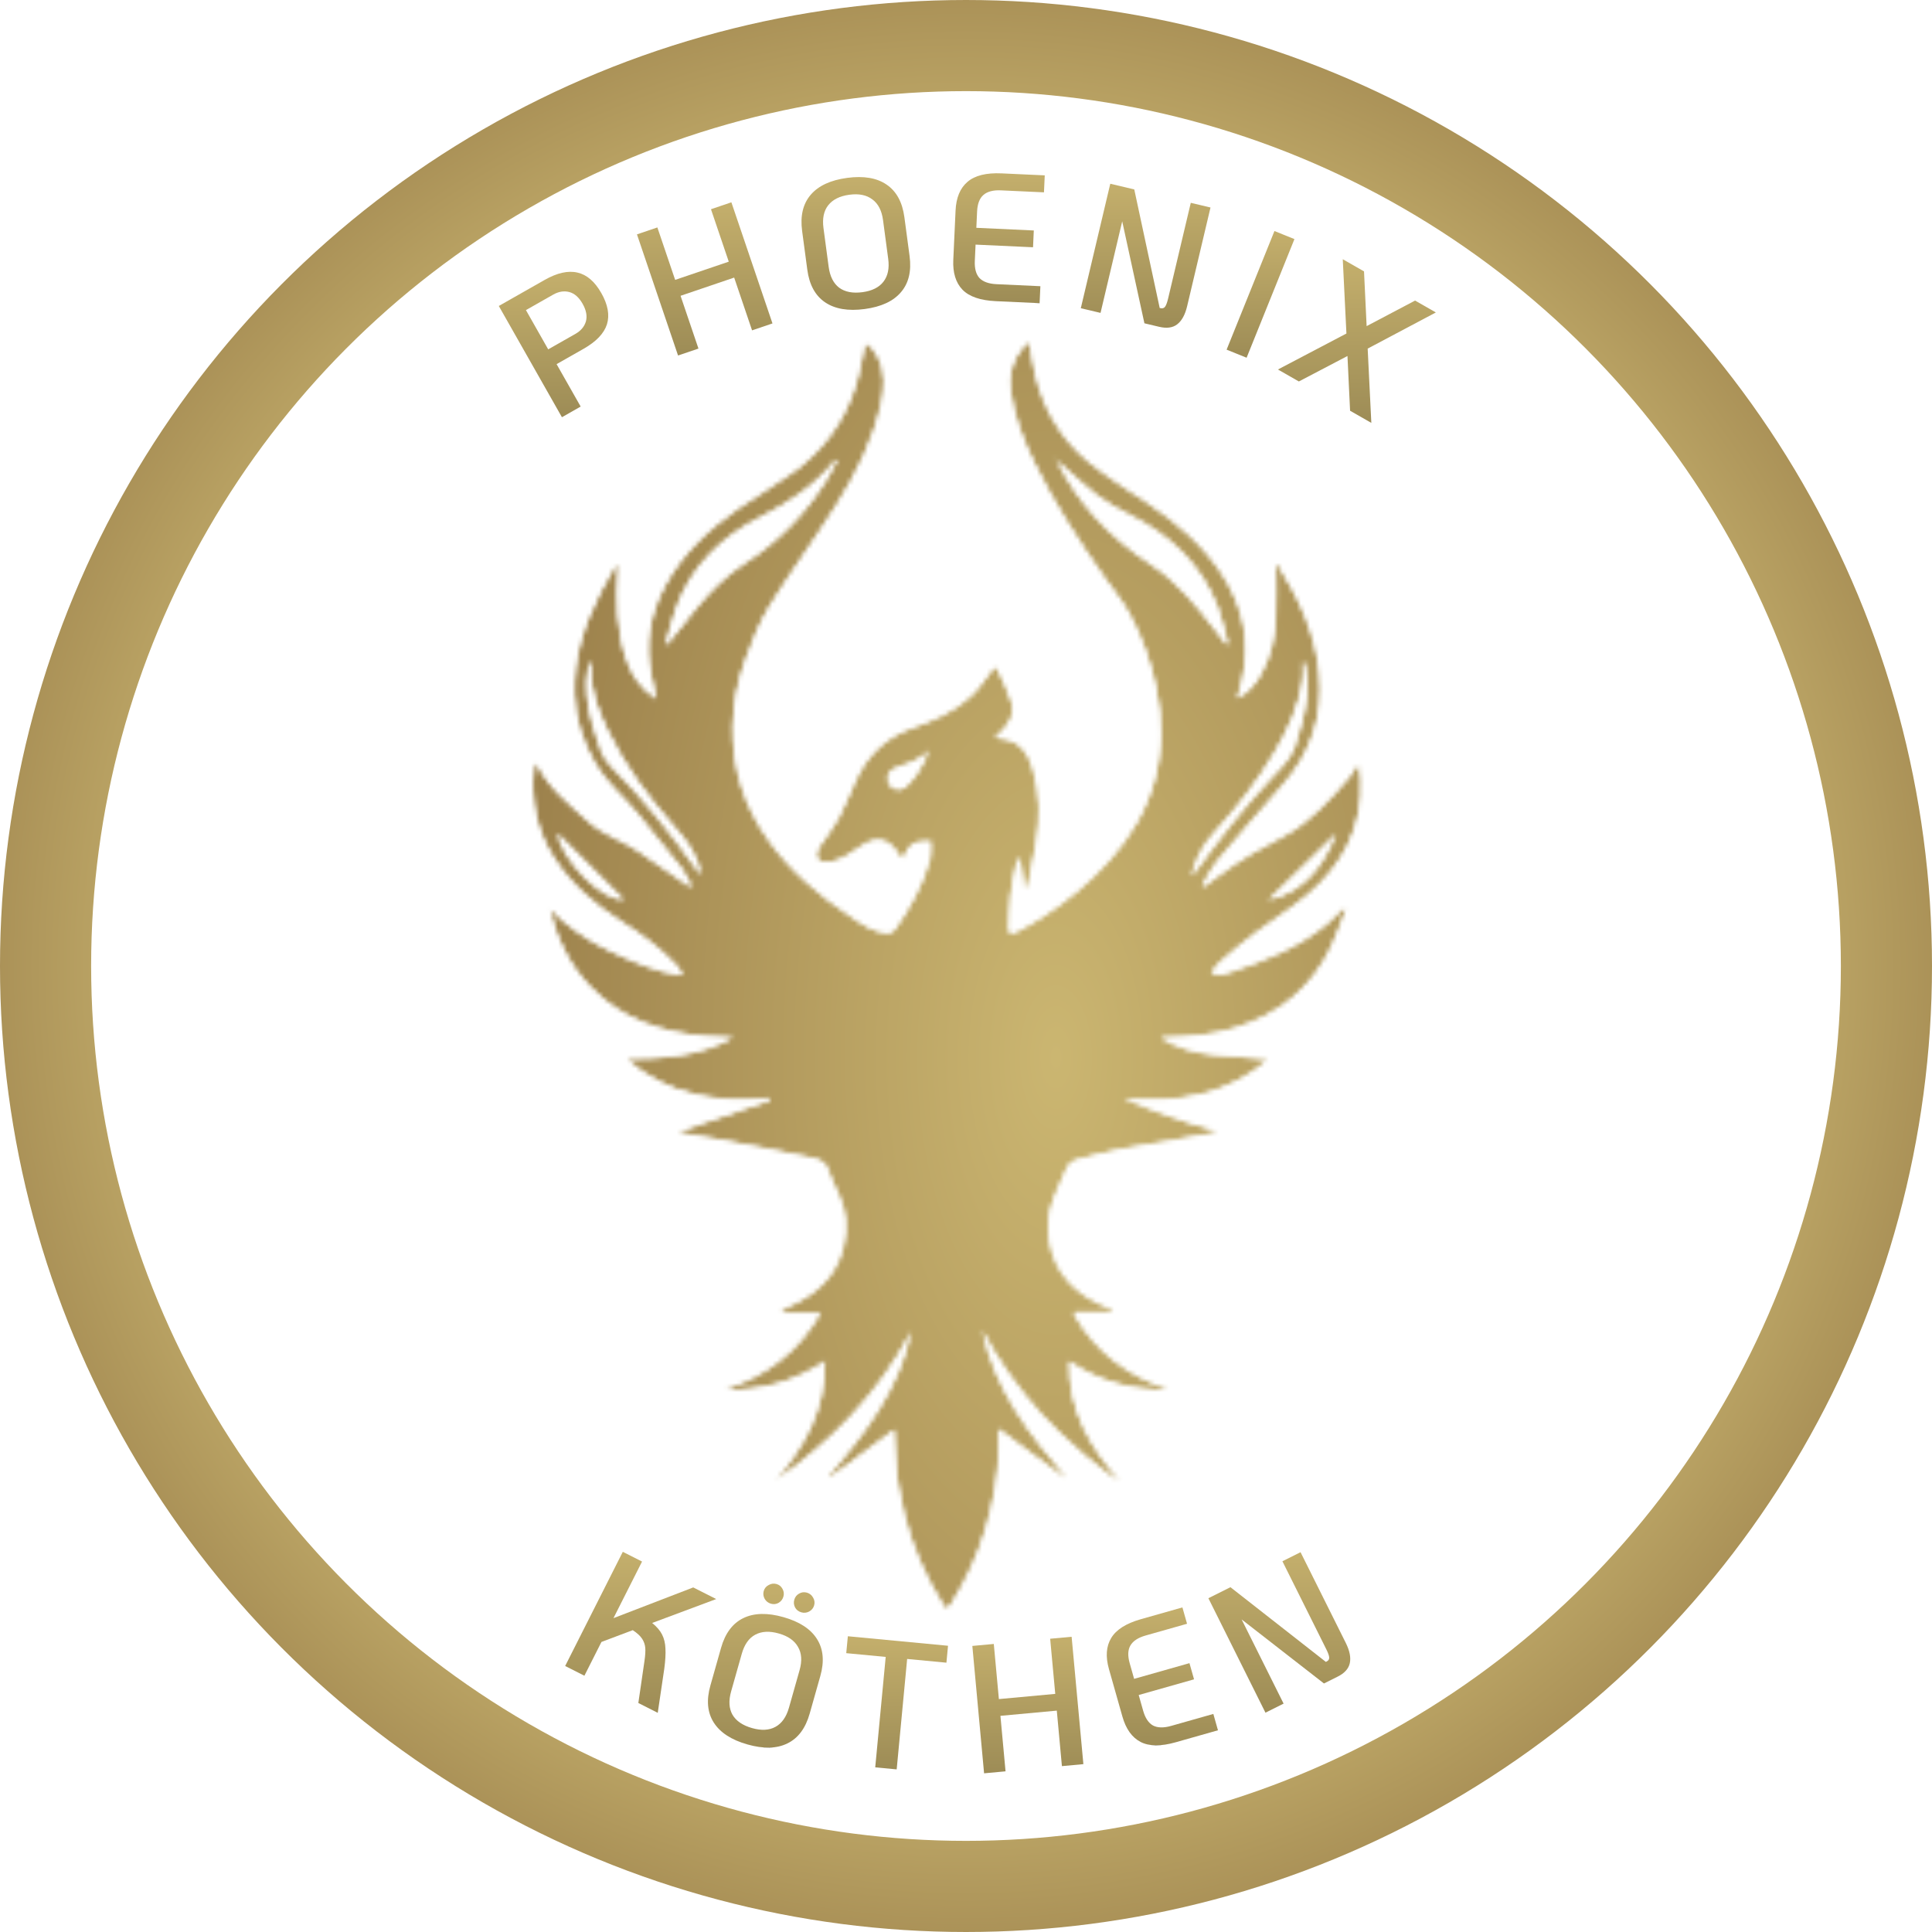 <svg xmlns="http://www.w3.org/2000/svg" width="424" height="424" viewBox="0 0 424 424" fill="none"><circle cx="212" cy="212" r="202" fill="white" stroke="url(#paint0_radial_96_1451)" stroke-width="20"></circle><path d="M109.469 67.15L119.505 61.446C122.271 59.875 124.683 59.334 126.742 59.824C128.79 60.29 130.532 61.791 131.97 64.325C133.422 66.882 133.829 69.172 133.195 71.193C132.547 73.191 130.84 74.976 128.075 76.547L122.15 79.914L127.435 89.225L123.322 91.562L109.469 67.15ZM126.269 73.284C127.477 72.597 128.249 71.682 128.583 70.539C128.905 69.372 128.663 68.08 127.858 66.662C127.053 65.244 126.075 64.385 124.922 64.087C123.77 63.789 122.589 63.983 121.381 64.67L115.422 68.056L120.31 76.67L126.269 73.284Z" fill="url(#paint1_linear_96_1451)"></path><path d="M139.789 51.436L144.267 49.914L148.17 61.421L159.935 57.425L156.032 45.918L160.509 44.397L169.529 70.98L165.05 72.501L161.121 60.919L149.356 64.915L153.285 76.498L148.807 78.019L139.789 51.436Z" fill="url(#paint2_linear_96_1451)"></path><path d="M189.769 67.819C186.141 68.304 183.245 67.815 181.082 66.351C178.918 64.887 177.615 62.499 177.172 59.187L176.035 50.68C175.593 47.367 176.223 44.72 177.926 42.739C179.629 40.758 182.294 39.524 185.923 39.038C189.55 38.553 192.433 39.044 194.57 40.511C196.733 41.975 198.036 44.363 198.479 47.676L199.617 56.183C200.059 59.495 199.429 62.142 197.726 64.124C196.05 66.101 193.397 67.333 189.769 67.819ZM189.275 64.122C191.367 63.842 192.896 63.084 193.863 61.849C194.853 60.583 195.209 58.904 194.929 56.81L193.792 48.303C193.512 46.21 192.73 44.696 191.447 43.762C190.185 42.797 188.509 42.455 186.416 42.735C184.298 43.019 182.744 43.794 181.754 45.059C180.787 46.294 180.443 47.959 180.723 50.052L181.859 58.559C182.139 60.653 182.91 62.182 184.171 63.146C185.455 64.08 187.157 64.405 189.275 64.122Z" fill="url(#paint3_linear_96_1451)"></path><path d="M218.543 66.093C215.154 65.937 212.718 65.102 211.236 63.588C209.756 62.048 209.081 59.862 209.211 57.031L209.709 46.214C209.839 43.383 210.712 41.282 212.326 39.911C213.942 38.513 216.445 37.893 219.834 38.049L229.282 38.484L229.111 42.21L219.663 41.775C217.955 41.696 216.668 42.038 215.804 42.801C214.968 43.539 214.511 44.749 214.433 46.432L214.269 49.997L226.88 50.579L226.711 54.264L214.1 53.683L213.935 57.249C213.858 58.931 214.201 60.192 214.965 61.03C215.756 61.843 217.007 62.288 218.715 62.367L228.324 62.81L228.152 66.536L218.543 66.093Z" fill="url(#paint4_linear_96_1451)"></path><path d="M265.658 45.54L260.53 67.198C260.086 69.072 259.36 70.397 258.352 71.175C257.377 71.933 256.057 72.114 254.393 71.72L251.156 70.952L246.283 48.57L241.524 68.668L237.195 67.641L243.664 40.324L248.929 41.573L254.507 67.584L254.703 67.63C255.119 67.729 255.444 67.627 255.681 67.326C255.923 66.999 256.149 66.393 256.358 65.508L261.33 44.513L265.658 45.54Z" fill="url(#paint5_linear_96_1451)"></path><path d="M279.693 50.702L284.079 52.473L273.581 78.507L269.195 76.736L279.693 50.702Z" fill="url(#paint6_linear_96_1451)"></path><path d="M300.152 76.506L300.954 92.807L296.291 90.142L295.718 78.129L285.051 83.716L280.457 81.09L295.489 73.194L294.686 56.893L299.35 59.558L299.923 71.572L310.556 65.964L315.114 68.57L300.152 76.506Z" fill="url(#paint7_linear_96_1451)"></path><path d="M143.124 356.179C144.124 356.985 144.85 357.831 145.3 358.718C145.75 359.604 145.996 360.628 146.04 361.788C146.107 362.96 146.022 364.431 145.788 366.199L144.349 375.897L140.092 373.744L141.44 364.495C141.612 363.323 141.67 362.379 141.614 361.662C141.556 360.944 141.326 360.273 140.923 359.65C140.519 359.026 139.835 358.395 138.869 357.758L131.994 360.347L128.252 367.757L124.031 365.622L136.684 340.565L140.905 342.7L134.633 355.121L152.137 348.38L157.181 350.931L143.124 356.179Z" fill="url(#paint8_linear_96_1451)"></path><path d="M164.03 382.837C160.509 381.839 158.047 380.237 156.643 378.033C155.241 375.829 154.994 373.119 155.905 369.904L158.243 361.646C159.154 358.431 160.784 356.253 163.134 355.113C165.484 353.973 168.42 353.902 171.942 354.901C175.464 355.9 177.913 357.497 179.291 359.695C180.693 361.899 180.94 364.609 180.029 367.824L177.691 376.082C176.78 379.297 175.15 381.474 172.8 382.614C170.475 383.762 167.552 383.836 164.03 382.837ZM165.047 379.249C167.078 379.825 168.783 379.739 170.161 378.99C171.572 378.223 172.565 376.823 173.141 374.791L175.479 366.534C176.055 364.501 175.939 362.802 175.132 361.433C174.359 360.047 172.957 359.066 170.925 358.49C168.869 357.906 167.135 357.998 165.724 358.765C164.345 359.514 163.369 360.904 162.793 362.936L160.455 371.194C159.879 373.226 159.978 374.936 160.752 376.322C161.559 377.69 162.99 378.665 165.047 379.249ZM169.194 351.954C168.603 351.786 168.146 351.435 167.826 350.9C167.513 350.338 167.44 349.762 167.608 349.17C167.776 348.579 168.136 348.139 168.69 347.852C169.251 347.538 169.826 347.465 170.417 347.632C171.009 347.8 171.448 348.161 171.736 348.715C172.031 349.243 172.094 349.803 171.927 350.394C171.759 350.987 171.407 351.442 170.873 351.763C170.345 352.058 169.785 352.122 169.194 351.954ZM175.864 353.846C175.248 353.671 174.792 353.32 174.497 352.791C174.209 352.238 174.15 351.664 174.318 351.073C174.485 350.482 174.833 350.038 175.36 349.743C175.895 349.423 176.472 349.349 177.088 349.524C177.68 349.692 178.132 350.057 178.445 350.617C178.765 351.153 178.842 351.717 178.674 352.308C178.507 352.9 178.143 353.353 177.582 353.666C177.028 353.954 176.456 354.013 175.864 353.846Z" fill="url(#paint9_linear_96_1451)"></path><path d="M194.377 363.629L185.719 362.806L186.071 359.094L208.056 361.181L207.704 364.895L199.085 364.076L196.787 388.311L192.079 387.864L194.377 363.629Z" fill="url(#paint10_linear_96_1451)"></path><path d="M213.391 361.219L218.1 360.785L219.216 372.885L231.588 371.742L230.471 359.641L235.181 359.207L237.76 387.161L233.05 387.597L231.927 375.416L219.555 376.559L220.679 388.739L215.969 389.174L213.391 361.219Z" fill="url(#paint11_linear_96_1451)"></path><path d="M258.043 382.356C254.778 383.282 252.203 383.261 250.319 382.295C248.427 381.303 247.095 379.443 246.324 376.717L243.373 366.299C242.601 363.572 242.763 361.303 243.861 359.491C244.952 357.653 247.129 356.272 250.394 355.346L259.494 352.766L260.51 356.354L251.41 358.934C249.765 359.401 248.653 360.133 248.075 361.131C247.515 362.095 247.464 363.388 247.923 365.009L248.895 368.443L261.041 364.999L262.047 368.548L249.901 371.992L250.874 375.427C251.332 377.047 252.056 378.134 253.046 378.687C254.054 379.207 255.381 379.234 257.026 378.768L266.281 376.143L267.297 379.732L258.043 382.356Z" fill="url(#paint12_linear_96_1451)"></path><path d="M285.421 340.648L295.352 360.565C296.21 362.288 296.502 363.771 296.226 365.015C295.962 366.222 295.065 367.208 293.535 367.971L290.559 369.458L272.486 355.398L281.701 373.88L277.72 375.867L265.195 350.746L270.036 348.329L290.975 364.723L291.154 364.633C291.537 364.442 291.722 364.155 291.711 363.773C291.687 363.366 291.472 362.756 291.067 361.943L281.44 342.636L285.421 340.648Z" fill="url(#paint13_linear_96_1451)"></path><mask id="mask0_96_1451" style="mask-type:alpha" maskUnits="userSpaceOnUse" x="117" y="75" width="182" height="278"><mask id="mask1_96_1451" style="mask-type:luminance" maskUnits="userSpaceOnUse" x="117" y="75" width="182" height="278"><path d="M261.498 192.157C262.42 188.385 264.043 185.413 266.469 182.766C271.489 177.269 276.014 171.395 279.804 164.956C282.707 160.021 285.098 154.899 285.85 149.161C286.02 147.965 285.884 146.736 285.884 145.525C286.004 145.507 286.123 145.49 286.26 145.473C286.344 145.917 286.43 146.36 286.549 146.787C287.471 150.75 286.652 154.591 285.781 158.416C285.473 159.766 284.893 161.063 284.586 162.413C283.869 165.81 281.546 168.099 279.276 170.455C273.145 176.875 267.749 183.876 262.523 191.031C262.285 191.356 261.978 191.629 261.498 192.157ZM252.791 123.992C248.095 120.901 243.842 117.366 240.103 113.183C236.858 109.579 234.194 105.567 232.043 101.228C232.027 101.212 232.027 101.196 232.027 101.177C231.94 101.109 231.855 101.024 231.77 100.955C231.804 100.888 231.839 100.819 231.873 100.767C231.924 100.905 231.958 101.058 232.027 101.177C234.929 103.721 237.712 106.387 240.752 108.725C242.92 110.382 245.379 111.73 247.839 112.96C256.752 117.417 263.599 123.804 267.253 133.23C268.227 135.773 268.739 138.489 269.456 141.136C269.337 141.204 269.2 141.272 269.065 141.323C268.294 140.333 267.544 139.325 266.776 138.335C262.677 132.99 258.46 127.747 252.791 123.992ZM153.153 133.025C150.864 135.722 148.713 138.541 146.511 141.307C146.392 141.272 146.271 141.238 146.134 141.204C146.869 138.625 147.449 135.979 148.371 133.451C151.77 124.197 158.36 117.793 167 113.439C173.081 110.366 178.647 106.676 183.001 101.366C183.138 101.196 183.326 101.075 183.497 100.921C183.565 100.973 183.633 101.007 183.718 101.058C183.018 102.338 182.386 103.671 181.618 104.918C176.973 112.55 170.895 118.817 163.364 123.65C159.42 126.176 156.158 129.472 153.153 133.025ZM152.965 190.895C147.193 182.784 141.011 175.014 133.96 167.98C132.047 166.066 131.501 163.624 130.733 161.268C129.504 157.528 128.598 153.704 128.683 149.741C128.717 148.324 129.041 146.908 129.229 145.49C129.332 145.473 129.434 145.473 129.536 145.473C129.605 145.763 129.759 146.053 129.742 146.344C129.536 151.415 131.261 155.974 133.43 160.413C137.203 168.166 142.327 175.014 147.996 181.452C150.676 184.508 153.204 187.565 153.75 191.919C153.495 191.577 153.22 191.254 152.965 190.895ZM122.398 182.971C126.958 187.531 131.979 192.534 136.777 197.316C132.474 197.947 123.372 188.879 122.398 182.971ZM198.421 172.932C197.294 173.613 195.825 173.239 195.143 172.094C194.46 170.966 194.835 169.498 195.978 168.815C197.106 168.133 202.792 166.904 203.731 164.564C202.861 168.303 199.565 172.265 198.421 172.932ZM293.175 183.074C290.579 189.545 286.652 195.591 278.456 197.468C283.527 192.516 288.581 187.565 293.175 183.074ZM293.671 200.405C292.816 201.226 292.031 202.096 291.126 202.831C284.944 207.902 277.67 210.805 270.207 213.264C268.927 213.69 267.526 214.426 265.854 213.485C266.519 212.649 267.014 211.779 267.731 211.164C270.173 209.045 272.615 206.929 275.194 204.983C279.122 202.028 283.357 199.483 287.061 196.308C294.763 189.699 299.134 181.401 298.639 170.985C298.588 169.789 298.366 168.627 298.212 167.449C297.324 168.473 296.898 169.635 296.129 170.523C293.96 173.033 291.775 175.56 289.35 177.814C287.198 179.813 284.893 181.792 282.315 183.143C277.174 185.822 272.138 188.607 267.51 192.125C266.434 192.96 265.307 193.729 264.197 194.531C264.094 194.446 263.992 194.343 263.872 194.259C265 192.448 265.905 190.451 267.253 188.846C271.95 183.245 276.764 177.73 281.581 172.23C287.745 165.195 290.444 156.947 289.522 147.743C288.7 139.342 285.32 131.743 280.845 124.607C280.691 124.35 280.641 124.025 280.538 123.717C280.384 123.855 280.214 123.992 280.044 124.128C280.044 127.97 280.163 131.812 280.01 135.637C279.839 139.855 278.899 143.954 276.867 147.709C275.655 149.947 274.084 151.962 271.556 153.208C271.932 151.739 272.308 150.442 272.599 149.144C274.443 140.794 272.838 133.128 268.192 125.99C264.061 119.671 258.493 114.873 252.33 110.673C247.821 107.581 243.074 104.781 238.874 101.315C231.804 95.441 227.876 87.636 226.477 78.569C226.307 77.493 226.118 76.418 225.878 75C225.196 75.616 224.701 75.94 224.341 76.401C222.088 79.167 221.336 82.377 221.816 85.861C222.549 91.376 224.512 96.499 226.937 101.451C231.309 110.416 236.739 118.749 242.477 126.877C244.27 129.438 246.301 131.88 247.805 134.595C250.656 139.803 252.603 145.371 253.798 151.211C255.163 157.869 255.181 164.53 253.422 171.087C251.594 177.832 248.077 183.689 243.415 188.863C239.113 193.678 234.144 197.742 228.747 201.26C226.835 202.506 224.821 203.581 222.805 204.624C221.832 205.136 221.336 204.708 221.387 203.582C221.541 201.192 221.49 198.783 221.781 196.41C222.054 194.02 222.617 191.664 223.112 189.289C223.164 189.017 223.471 188.777 223.846 188.299C224.206 190.826 224.53 193.012 224.837 195.198C224.973 195.198 225.094 195.214 225.231 195.214C225.35 194.856 225.538 194.497 225.623 194.122C226.22 191.1 226.869 188.095 227.364 185.072C228.286 179.606 228.252 174.161 226.681 168.799C225.315 164.136 223.045 162.207 218.689 162.002C218.638 161.985 218.587 161.865 218.536 161.796C218.554 161.764 218.554 161.712 218.587 161.677C218.759 161.524 218.929 161.37 219.099 161.216C221.252 159.27 222.873 156.982 221.935 153.959C221.166 151.501 219.988 149.161 218.878 146.821C218.554 146.121 218.16 146.36 217.699 147.01C216.214 149.025 214.797 151.176 212.987 152.849C209.316 156.23 204.774 158.143 200.129 159.782C194.374 161.796 190.377 165.691 187.851 171.155C186.587 173.904 185.529 176.739 184.111 179.402C182.95 181.571 181.379 183.517 179.996 185.584C179.296 186.609 178.835 187.941 179.705 188.795C180.269 189.324 181.652 189.017 182.659 189.084C182.711 189.084 182.746 189.068 182.796 189.051C185.187 188.418 187.117 186.967 189.131 185.618C192.478 183.381 195.177 184.099 197.226 187.547C197.43 187.923 197.738 188.23 198.13 188.692C198.813 186.898 199.515 185.345 201.256 184.849C202.211 184.577 203.27 184.714 204.278 184.662C204.278 185.464 204.278 186.267 204.261 187.07C204.244 187.582 204.244 188.111 204.107 188.59C202.536 194.224 199.719 199.262 196.372 204.009C196.047 204.47 195.194 204.88 194.647 204.795C193.35 204.606 192.017 204.265 190.84 203.684C189.422 203.001 188.124 202.063 186.81 201.174C179.842 196.564 173.558 191.219 168.658 184.372C163.33 176.927 160.665 168.611 160.819 159.44C160.906 154.42 161.862 149.486 163.603 144.773C165.072 140.777 166.609 136.713 168.846 133.109C173.542 125.529 178.869 118.339 183.616 110.775C187.902 103.927 191.574 96.721 193.331 88.729C194.102 85.23 194.356 81.66 192.615 78.296C191.983 77.05 191.164 75.889 189.9 75.291C189.148 78.638 188.687 81.849 187.714 84.87C185.239 92.588 180.594 98.872 174.054 103.62C170.092 106.506 165.789 108.93 161.776 111.749C155.406 116.24 149.772 121.481 145.998 128.465C142.6 134.732 141.507 141.358 142.976 148.375C143.316 149.981 143.658 151.569 144.017 153.327C140.618 151.142 138.604 148.137 137.391 144.534C135.275 138.25 135.172 131.777 135.633 125.238C135.667 124.828 135.547 124.419 135.513 123.992C135.377 123.974 135.256 123.958 135.121 123.923C134.045 125.869 132.935 127.799 131.91 129.763C128.29 136.832 125.832 144.174 126.088 152.269C126.258 157.836 127.932 162.874 130.664 167.638C133.071 171.821 136.828 174.808 139.834 178.446C143.13 182.407 146.357 186.421 149.516 190.467C150.403 191.612 150.95 192.995 151.821 194.583C151.223 194.378 151.087 194.361 150.967 194.292C147.279 191.748 143.642 189.136 139.901 186.66C136.453 184.354 132.354 183.194 129.212 180.325C124.994 176.466 120.401 172.982 117.84 167.654C117.806 167.569 117.618 167.551 117.446 167.484C117.362 167.893 117.225 168.252 117.191 168.611C116.473 175.714 117.737 182.374 121.682 188.418C125.455 194.241 130.595 198.613 136.384 202.268C140.807 205.05 144.956 208.142 148.559 211.932C149.004 212.41 149.293 213.008 149.67 213.555C149.549 213.708 149.43 213.862 149.328 214.032C143.88 213.264 138.912 211.01 133.96 208.738C128.939 206.433 124.482 203.274 120.554 199.33C122.16 205.887 124.91 211.779 129.605 216.628C136.469 223.731 145.195 226.548 154.757 227.403C156.773 227.591 158.787 227.626 160.803 227.728C153.495 231.842 145.502 232.355 137.391 232.389C146.511 240.328 157.285 242.156 168.914 240.945V241.49C162.202 243.795 155.509 246.083 148.576 248.475C151.616 248.987 154.433 249.414 157.217 249.959C164.064 251.258 170.928 252.539 177.742 254.008C179.278 254.331 181.055 254.673 181.721 256.654C182.335 258.448 183.104 260.222 183.958 261.914C185.819 265.653 186.074 269.546 185.136 273.524C183.548 280.253 178.886 284.231 172.824 286.878C172.329 287.1 171.85 287.373 171.372 287.629C171.407 287.783 171.459 287.954 171.491 288.107H180.099C175.112 296.885 167.855 302.128 158.702 305.047C166.745 305.217 174.156 303.339 181.055 298.763C181.192 309.417 176.461 317.631 169.989 325.145C182.404 316.385 192.838 305.867 199.924 292.291C197.361 304.91 189.746 314.66 181.67 324.154C181.772 324.24 181.874 324.326 181.977 324.41C186.656 320.927 191.334 317.461 196.253 313.789C196.372 315.992 196.542 317.887 196.593 319.8C196.714 324.103 197.499 328.321 198.506 332.489C200.196 339.42 203.065 345.859 206.804 351.92C207.694 353.354 207.898 353.372 208.82 351.903C211.979 346.865 214.472 341.538 216.197 335.835C217.972 329.943 219.082 323.968 219.15 317.803V313.619C224.222 317.393 228.952 320.892 233.683 324.394C233.768 324.308 233.854 324.223 233.938 324.121C225.776 314.609 218.279 304.74 215.632 292.086C219.134 298.763 223.539 304.791 228.56 310.392C232.897 315.224 243.74 324.667 245.891 325.076C239.165 317.598 234.451 309.417 234.655 298.797C241.521 303.357 248.88 305.183 256.872 305.029C247.667 302.128 240.496 296.765 235.731 288.448C235.782 288.278 235.851 288.107 235.919 287.936H244.543C244.065 287.51 243.945 287.356 243.791 287.27C243.33 287.049 242.869 286.844 242.392 286.639C236.038 283.976 231.598 279.569 230.336 272.637C229.908 270.263 229.943 267.616 230.523 265.276C231.258 262.324 232.811 259.591 233.938 256.739C234.399 255.544 235.186 254.792 236.397 254.485C239.505 253.717 242.596 252.828 245.738 252.232C251.732 251.087 257.759 250.131 263.771 249.089C264.794 248.918 265.803 248.73 266.827 248.542C266.827 248.406 266.844 248.286 266.844 248.15C259.945 246.34 253.285 243.865 246.729 241.099C252.432 241.473 258.083 241.508 263.65 240.09C269.149 238.707 274.084 236.247 278.37 232.491C274.17 232.168 270.14 231.911 266.161 231.484C262.131 231.057 258.306 229.912 254.823 227.812C255.112 227.676 255.369 227.676 255.643 227.676C260.833 227.557 266.024 227.112 271.01 225.593C280.59 222.656 287.864 216.867 292.185 207.697C293.43 205.034 294.37 202.233 295.446 199.483C295.293 199.398 295.121 199.313 294.967 199.211C294.524 199.621 294.097 200.013 293.671 200.405Z" fill="white"></path></mask><g mask="url(#mask1_96_1451)"><path d="M261.498 192.157C262.42 188.385 264.043 185.413 266.469 182.766C271.489 177.269 276.014 171.395 279.804 164.956C282.707 160.021 285.098 154.899 285.85 149.161C286.02 147.965 285.884 146.736 285.884 145.525C286.004 145.507 286.123 145.49 286.26 145.473C286.344 145.917 286.43 146.36 286.549 146.787C287.471 150.75 286.652 154.591 285.781 158.416C285.473 159.766 284.893 161.063 284.586 162.413C283.869 165.81 281.546 168.099 279.276 170.455C273.145 176.875 267.749 183.876 262.523 191.031C262.285 191.356 261.978 191.629 261.498 192.157ZM252.791 123.992C248.095 120.901 243.842 117.366 240.103 113.183C236.858 109.579 234.194 105.567 232.043 101.228C232.027 101.212 232.027 101.196 232.027 101.177C231.94 101.109 231.855 101.024 231.77 100.955C231.804 100.888 231.839 100.819 231.873 100.767C231.924 100.905 231.958 101.058 232.027 101.177C234.929 103.721 237.712 106.387 240.752 108.725C242.92 110.382 245.379 111.73 247.839 112.96C256.752 117.417 263.599 123.804 267.253 133.23C268.227 135.773 268.739 138.489 269.456 141.136C269.337 141.204 269.2 141.272 269.065 141.323C268.294 140.333 267.544 139.325 266.776 138.335C262.677 132.99 258.46 127.747 252.791 123.992ZM153.153 133.025C150.864 135.722 148.713 138.541 146.511 141.307C146.392 141.272 146.271 141.238 146.134 141.204C146.869 138.625 147.449 135.979 148.371 133.451C151.77 124.197 158.36 117.793 167 113.439C173.081 110.366 178.647 106.676 183.001 101.366C183.138 101.196 183.326 101.075 183.497 100.921C183.565 100.973 183.633 101.007 183.718 101.058C183.018 102.338 182.386 103.671 181.618 104.918C176.973 112.55 170.895 118.817 163.364 123.65C159.42 126.176 156.158 129.472 153.153 133.025ZM152.965 190.895C147.193 182.784 141.011 175.014 133.96 167.98C132.047 166.066 131.501 163.624 130.733 161.268C129.504 157.528 128.598 153.704 128.683 149.741C128.717 148.324 129.041 146.908 129.229 145.49C129.332 145.473 129.434 145.473 129.536 145.473C129.605 145.763 129.759 146.053 129.742 146.344C129.536 151.415 131.261 155.974 133.43 160.413C137.203 168.166 142.327 175.014 147.996 181.452C150.676 184.508 153.204 187.565 153.75 191.919C153.495 191.577 153.22 191.254 152.965 190.895ZM122.398 182.971C126.958 187.531 131.979 192.534 136.777 197.316C132.474 197.947 123.372 188.879 122.398 182.971ZM198.421 172.932C197.294 173.613 195.825 173.239 195.143 172.094C194.46 170.966 194.835 169.498 195.978 168.815C197.106 168.133 202.792 166.904 203.731 164.564C202.861 168.303 199.565 172.265 198.421 172.932ZM293.175 183.074C290.579 189.545 286.652 195.591 278.456 197.468C283.527 192.516 288.581 187.565 293.175 183.074ZM293.671 200.405C292.816 201.226 292.031 202.096 291.126 202.831C284.944 207.902 277.67 210.805 270.207 213.264C268.927 213.69 267.526 214.426 265.854 213.485C266.519 212.649 267.014 211.779 267.731 211.164C270.173 209.045 272.615 206.929 275.194 204.983C279.122 202.028 283.357 199.483 287.061 196.308C294.763 189.699 299.134 181.401 298.639 170.985C298.588 169.789 298.366 168.627 298.212 167.449C297.324 168.473 296.898 169.635 296.129 170.523C293.96 173.033 291.775 175.56 289.35 177.814C287.198 179.813 284.893 181.792 282.315 183.143C277.174 185.822 272.138 188.607 267.51 192.125C266.434 192.96 265.307 193.729 264.197 194.531C264.094 194.446 263.992 194.343 263.872 194.259C265 192.448 265.905 190.451 267.253 188.846C271.95 183.245 276.764 177.73 281.581 172.23C287.745 165.195 290.444 156.947 289.522 147.743C288.7 139.342 285.32 131.743 280.845 124.607C280.691 124.35 280.641 124.025 280.538 123.717C280.384 123.855 280.214 123.992 280.044 124.128C280.044 127.97 280.163 131.812 280.01 135.637C279.839 139.855 278.899 143.954 276.867 147.709C275.655 149.947 274.084 151.962 271.556 153.208C271.932 151.739 272.308 150.442 272.599 149.144C274.443 140.794 272.838 133.128 268.192 125.99C264.061 119.671 258.493 114.873 252.33 110.673C247.821 107.581 243.074 104.781 238.874 101.315C231.804 95.441 227.876 87.636 226.477 78.569C226.307 77.493 226.118 76.418 225.878 75C225.196 75.616 224.701 75.94 224.341 76.401C222.088 79.167 221.336 82.377 221.816 85.861C222.549 91.376 224.512 96.499 226.937 101.451C231.309 110.416 236.739 118.749 242.477 126.877C244.27 129.438 246.301 131.88 247.805 134.595C250.656 139.803 252.603 145.371 253.798 151.211C255.163 157.869 255.181 164.53 253.422 171.087C251.594 177.832 248.077 183.689 243.415 188.863C239.113 193.678 234.144 197.742 228.747 201.26C226.835 202.506 224.821 203.581 222.805 204.624C221.832 205.136 221.336 204.708 221.387 203.582C221.541 201.192 221.49 198.783 221.781 196.41C222.054 194.02 222.617 191.664 223.112 189.289C223.164 189.017 223.471 188.777 223.846 188.299C224.206 190.826 224.53 193.012 224.837 195.198C224.973 195.198 225.094 195.214 225.231 195.214C225.35 194.856 225.538 194.497 225.623 194.122C226.22 191.1 226.869 188.095 227.364 185.072C228.286 179.606 228.252 174.161 226.681 168.799C225.315 164.136 223.045 162.207 218.689 162.002C218.638 161.985 218.587 161.865 218.536 161.796C218.554 161.764 218.554 161.712 218.587 161.677C218.759 161.524 218.929 161.37 219.099 161.216C221.252 159.27 222.873 156.982 221.935 153.959C221.166 151.501 219.988 149.161 218.878 146.821C218.554 146.121 218.16 146.36 217.699 147.01C216.214 149.025 214.797 151.176 212.987 152.849C209.316 156.23 204.774 158.143 200.129 159.782C194.374 161.796 190.377 165.691 187.851 171.155C186.587 173.904 185.529 176.739 184.111 179.402C182.95 181.571 181.379 183.517 179.996 185.584C179.296 186.609 178.835 187.941 179.705 188.795C180.269 189.324 181.652 189.017 182.659 189.084C182.711 189.084 182.746 189.068 182.796 189.051C185.187 188.418 187.117 186.967 189.131 185.618C192.478 183.381 195.177 184.099 197.226 187.547C197.43 187.923 197.738 188.23 198.13 188.692C198.813 186.898 199.515 185.345 201.256 184.849C202.211 184.577 203.27 184.714 204.278 184.662C204.278 185.464 204.278 186.267 204.261 187.07C204.244 187.582 204.244 188.111 204.107 188.59C202.536 194.224 199.719 199.262 196.372 204.009C196.047 204.47 195.194 204.88 194.647 204.795C193.35 204.606 192.017 204.265 190.84 203.684C189.422 203.001 188.124 202.063 186.81 201.174C179.842 196.564 173.558 191.219 168.658 184.372C163.33 176.927 160.665 168.611 160.819 159.44C160.906 154.42 161.862 149.486 163.603 144.773C165.072 140.777 166.609 136.713 168.846 133.109C173.542 125.529 178.869 118.339 183.616 110.775C187.902 103.927 191.574 96.721 193.331 88.729C194.102 85.23 194.356 81.66 192.615 78.296C191.983 77.05 191.164 75.889 189.9 75.291C189.148 78.638 188.687 81.849 187.714 84.87C185.239 92.588 180.594 98.872 174.054 103.62C170.092 106.506 165.789 108.93 161.776 111.749C155.406 116.24 149.772 121.481 145.998 128.465C142.6 134.732 141.507 141.358 142.976 148.375C143.316 149.981 143.658 151.569 144.017 153.327C140.618 151.142 138.604 148.137 137.391 144.534C135.275 138.25 135.172 131.777 135.633 125.238C135.667 124.828 135.547 124.419 135.513 123.992C135.377 123.974 135.256 123.958 135.121 123.923C134.045 125.869 132.935 127.799 131.91 129.763C128.29 136.832 125.832 144.174 126.088 152.269C126.258 157.836 127.932 162.874 130.664 167.638C133.071 171.821 136.828 174.808 139.834 178.446C143.13 182.407 146.357 186.421 149.516 190.467C150.403 191.612 150.95 192.995 151.821 194.583C151.223 194.378 151.087 194.361 150.967 194.292C147.279 191.748 143.642 189.136 139.901 186.66C136.453 184.354 132.354 183.194 129.212 180.325C124.994 176.466 120.401 172.982 117.84 167.654C117.806 167.569 117.618 167.551 117.446 167.484C117.362 167.893 117.225 168.252 117.191 168.611C116.473 175.714 117.737 182.374 121.682 188.418C125.455 194.241 130.595 198.613 136.384 202.268C140.807 205.05 144.956 208.142 148.559 211.932C149.004 212.41 149.293 213.008 149.67 213.555C149.549 213.708 149.43 213.862 149.328 214.032C143.88 213.264 138.912 211.01 133.96 208.738C128.939 206.433 124.482 203.274 120.554 199.33C122.16 205.887 124.91 211.779 129.605 216.628C136.469 223.731 145.195 226.548 154.757 227.403C156.773 227.591 158.787 227.626 160.803 227.728C153.495 231.842 145.502 232.355 137.391 232.389C146.511 240.328 157.285 242.156 168.914 240.945V241.49C162.202 243.795 155.509 246.083 148.576 248.475C151.616 248.987 154.433 249.414 157.217 249.959C164.064 251.258 170.928 252.539 177.742 254.008C179.278 254.331 181.055 254.673 181.721 256.654C182.335 258.448 183.104 260.222 183.958 261.914C185.819 265.653 186.074 269.546 185.136 273.524C183.548 280.253 178.886 284.231 172.824 286.878C172.329 287.1 171.85 287.373 171.372 287.629C171.407 287.783 171.459 287.954 171.491 288.107H180.099C175.112 296.885 167.855 302.128 158.702 305.047C166.745 305.217 174.156 303.339 181.055 298.763C181.192 309.417 176.461 317.631 169.989 325.145C182.404 316.385 192.838 305.867 199.924 292.291C197.361 304.91 189.746 314.66 181.67 324.154C181.772 324.24 181.874 324.326 181.977 324.41C186.656 320.927 191.334 317.461 196.253 313.789C196.372 315.992 196.542 317.887 196.593 319.8C196.714 324.103 197.499 328.321 198.506 332.489C200.196 339.42 203.065 345.859 206.804 351.92C207.694 353.354 207.898 353.372 208.82 351.903C211.979 346.865 214.472 341.538 216.197 335.835C217.972 329.943 219.082 323.968 219.15 317.803V313.619C224.222 317.393 228.952 320.892 233.683 324.394C233.768 324.308 233.854 324.223 233.938 324.121C225.776 314.609 218.279 304.74 215.632 292.086C219.134 298.763 223.539 304.791 228.56 310.392C232.897 315.224 243.74 324.667 245.891 325.076C239.165 317.598 234.451 309.417 234.655 298.797C241.521 303.357 248.88 305.183 256.872 305.029C247.667 302.128 240.496 296.765 235.731 288.448C235.782 288.278 235.851 288.107 235.919 287.936H244.543C244.065 287.51 243.945 287.356 243.791 287.27C243.33 287.049 242.869 286.844 242.392 286.639C236.038 283.976 231.598 279.569 230.336 272.637C229.908 270.263 229.943 267.616 230.523 265.276C231.258 262.324 232.811 259.591 233.938 256.739C234.399 255.544 235.186 254.792 236.397 254.485C239.505 253.717 242.596 252.828 245.738 252.232C251.732 251.087 257.759 250.131 263.771 249.089C264.794 248.918 265.803 248.73 266.827 248.542C266.827 248.406 266.844 248.286 266.844 248.15C259.945 246.34 253.285 243.865 246.729 241.099C252.432 241.473 258.083 241.508 263.65 240.09C269.149 238.707 274.084 236.247 278.37 232.491C274.17 232.168 270.14 231.911 266.161 231.484C262.131 231.057 258.306 229.912 254.823 227.812C255.112 227.676 255.369 227.676 255.643 227.676C260.833 227.557 266.024 227.112 271.01 225.593C280.59 222.656 287.864 216.867 292.185 207.697C293.43 205.034 294.37 202.233 295.446 199.483C295.293 199.398 295.121 199.313 294.967 199.211C294.524 199.621 294.097 200.013 293.671 200.405Z" fill="white"></path></g></mask><g mask="url(#mask0_96_1451)"><g filter="url(#filter0_d_96_1451)"><rect x="-65.848" y="73.064" width="548.547" height="283.064" fill="url(#paint14_radial_96_1451)"></rect></g></g><defs><filter id="filter0_d_96_1451" x="-92.548" y="50.364" width="601.947" height="336.464" filterUnits="userSpaceOnUse" color-interpolation-filters="sRGB"><feGaussianBlur stdDeviation="13.35"></feGaussianBlur></filter><radialGradient id="paint0_radial_96_1451" cx="0" cy="0" r="1" gradientUnits="userSpaceOnUse" gradientTransform="translate(212 212) rotate(90) scale(212)"><stop offset="0.795" stop-color="#C6B16E"></stop><stop offset="1" stop-color="#AA9157"></stop><stop offset="1" stop-color="#684622"></stop></radialGradient><linearGradient id="paint1_linear_96_1451" x1="121.477" y1="59.649" x2="121.477" y2="91.562" gradientUnits="userSpaceOnUse"><stop stop-color="#C4AF6C"></stop><stop offset="1" stop-color="#9D8C56"></stop><stop offset="1" stop-color="#5E5434"></stop></linearGradient><linearGradient id="paint2_linear_96_1451" x1="154.659" y1="44.397" x2="154.659" y2="78.019" gradientUnits="userSpaceOnUse"><stop stop-color="#C4AF6C"></stop><stop offset="1" stop-color="#9D8C56"></stop><stop offset="1" stop-color="#5E5434"></stop></linearGradient><linearGradient id="paint3_linear_96_1451" x1="187.826" y1="38.857" x2="187.826" y2="68" gradientUnits="userSpaceOnUse"><stop stop-color="#C4AF6C"></stop><stop offset="1" stop-color="#9D8C56"></stop><stop offset="1" stop-color="#5E5434"></stop></linearGradient><linearGradient id="paint4_linear_96_1451" x1="219.239" y1="38.025" x2="219.239" y2="66.536" gradientUnits="userSpaceOnUse"><stop stop-color="#C4AF6C"></stop><stop offset="1" stop-color="#9D8C56"></stop><stop offset="1" stop-color="#5E5434"></stop></linearGradient><linearGradient id="paint5_linear_96_1451" x1="251.427" y1="40.324" x2="251.427" y2="71.922" gradientUnits="userSpaceOnUse"><stop stop-color="#C4AF6C"></stop><stop offset="1" stop-color="#9D8C56"></stop><stop offset="1" stop-color="#5E5434"></stop></linearGradient><linearGradient id="paint6_linear_96_1451" x1="276.637" y1="50.702" x2="276.637" y2="78.507" gradientUnits="userSpaceOnUse"><stop stop-color="#C4AF6C"></stop><stop offset="1" stop-color="#9D8C56"></stop><stop offset="1" stop-color="#5E5434"></stop></linearGradient><linearGradient id="paint7_linear_96_1451" x1="297.786" y1="56.893" x2="297.786" y2="92.807" gradientUnits="userSpaceOnUse"><stop stop-color="#C4AF6C"></stop><stop offset="1" stop-color="#9D8C56"></stop><stop offset="1" stop-color="#5E5434"></stop></linearGradient><linearGradient id="paint8_linear_96_1451" x1="140.606" y1="340.565" x2="140.606" y2="375.897" gradientUnits="userSpaceOnUse"><stop stop-color="#C4AF6C"></stop><stop offset="1" stop-color="#9D8C56"></stop><stop offset="1" stop-color="#5E5434"></stop></linearGradient><linearGradient id="paint9_linear_96_1451" x1="167.967" y1="347.545" x2="167.967" y2="383.535" gradientUnits="userSpaceOnUse"><stop stop-color="#C4AF6C"></stop><stop offset="1" stop-color="#9D8C56"></stop><stop offset="1" stop-color="#5E5434"></stop></linearGradient><linearGradient id="paint10_linear_96_1451" x1="196.887" y1="359.094" x2="196.887" y2="388.311" gradientUnits="userSpaceOnUse"><stop stop-color="#C4AF6C"></stop><stop offset="1" stop-color="#9D8C56"></stop><stop offset="1" stop-color="#5E5434"></stop></linearGradient><linearGradient id="paint11_linear_96_1451" x1="225.575" y1="359.207" x2="225.575" y2="389.174" gradientUnits="userSpaceOnUse"><stop stop-color="#C4AF6C"></stop><stop offset="1" stop-color="#9D8C56"></stop><stop offset="1" stop-color="#5E5434"></stop></linearGradient><linearGradient id="paint12_linear_96_1451" x1="255.096" y1="352.766" x2="255.096" y2="383.035" gradientUnits="userSpaceOnUse"><stop stop-color="#C4AF6C"></stop><stop offset="1" stop-color="#9D8C56"></stop><stop offset="1" stop-color="#5E5434"></stop></linearGradient><linearGradient id="paint13_linear_96_1451" x1="280.761" y1="340.648" x2="280.761" y2="375.867" gradientUnits="userSpaceOnUse"><stop stop-color="#C4AF6C"></stop><stop offset="1" stop-color="#9D8C56"></stop><stop offset="1" stop-color="#5E5434"></stop></linearGradient><radialGradient id="paint14_radial_96_1451" cx="0" cy="0" r="1" gradientUnits="userSpaceOnUse" gradientTransform="translate(231.608 231.922) scale(251.092 500.769)"><stop offset="0" stop-color="#CBB671"></stop><stop offset="1" stop-color="#684622"></stop></radialGradient></defs></svg>